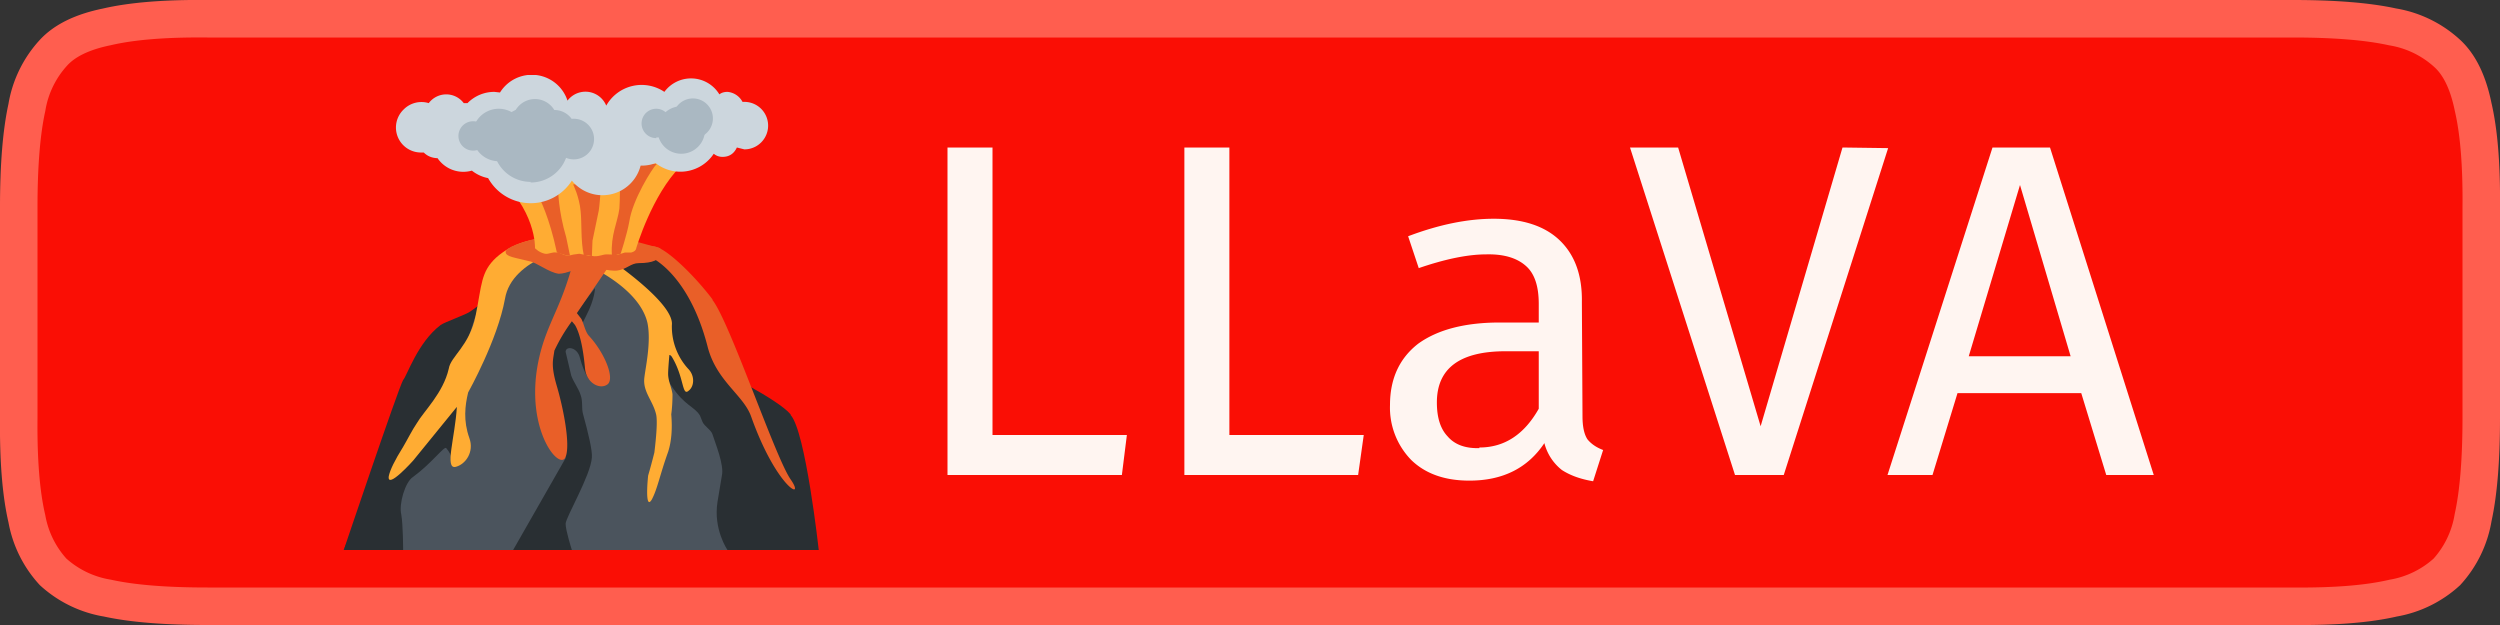 <svg fill="none" height="100" width="400" xmlns="http://www.w3.org/2000/svg" xmlns:xlink="http://www.w3.org/1999/xlink"><rect width="100%" height="100%" fill="#333333" stroke="none"/><clipPath id="a"><path d="m55 12h76v76h-76z"/></clipPath><path d="m3 33.2q0-10.1 1.3-16a17 17 0 0 1 4.2-8.7q2.7-3 8.6-4.2 6-1.4 16.1-1.3h333.6q10.1 0 16 1.3a17 17 0 0 1 8.7 4.2q3 2.7 4.2 8.6 1.4 6 1.3 16.1v33.6q0 10.1-1.3 16a17 17 0 0 1 -4.2 8.7 17 17 0 0 1 -8.6 4.2q-6 1.4-16.1 1.3h-333.6q-10.1 0-16-1.3a17 17 0 0 1 -8.7-4.2 17 17 0 0 1 -4.2-8.5q-1.4-6-1.3-16.1z" fill="#fa0e05" stroke="#ff5e4f" stroke-width="6"/><g clip-path="url(#a)"><path d="m80.3 88v-42.2s-2.4 2.2-5 4c-.6.5-4.1 1.7-4.8 2.2-3.7 2.8-5.4 8.2-6 8.8-.8 1.4-9.5 27.2-9.5 27.2z" fill="#292f33"/><path d="m122.6 88-11.7-37.5-17.9-12-13.6 4.7c-.9 1.7-3.3 7.3-3.3 7.3l-2.6 8-18.5 29.5z" fill="#4b545d"/><path d="m93.3 66.3c-.3-1 0-2-.4-3.1-.3-1-1.2-2.2-1.5-3.1l-.9-3.8c0-1 1.9-.8 2.3 1 .7 2.6 1.5 3.4 1.5 3.4s.2-7.1-1.3-8.6l.8-1.6c1.4-2.7 1.4-4.4 1.4-4.4s-5.3 6.5-6.8 10.2c-1.5 3.8 2.1 17 2.1 17l-8.4 14.7h9.4s-1-3.1-1-4.2c0-1 4-7.7 4.2-10.6.1-1.1-.6-4-1.4-6.9m33.2 0c-1-1.2-3.9-3-6.6-4.5 0 0-5-11.8-7.6-15.3-2.8-3.5-7.8-6.4-7.8-6.4l-5.5 3.2s3.6 3 5.6 6.4 1.5 7.5 1.6 8.3c.1 1 .1 2 1.2 3.7 2.2 3.3 3.7 3.3 4.6 4.8l.4 1c.3.7 1.4 1.3 1.6 2 .4 1.3 1.9 4.9 1.5 6.6l-.7 4.2c-.7 4.4 1.6 7.7 1.6 7.7h14.6s-2.1-19-4.5-21.6" fill="#292f33"/><path d="m110.1 59a10 10 0 0 1 -2.6-7c.4-3.5-9.8-10.4-9.8-10.4l-4 .7s8.6 3.6 9.9 9.4c.6 3-.3 7-.5 8.7-.3 2.3 1.4 3.7 1.9 6 .2 1.1 0 3.5-.3 6q-.5 2-1 3.7c-.3 3-.2 5.2.6 3.8.9-1.7 1.3-4 2.6-7.6q.8-2.5.5-6 .2-1.5.2-3.2c-.1-1-.7-2.1-.7-3.3q0-.7.2-3 .2 0 .4.3c2 3.3 1.6 6.4 2.7 5.4.9-.7 1-2.4-.1-3.5" fill="#ffac33"/><path d="m73.5 64.8s-9.4 6.5-11.8 9.6-6.7 13.6-6.7 13.6h9.5s0-4-.3-5.7c-.4-1.6.6-5.2 1.9-6 3-2.2 5-5 5.3-4.6 1.1 1.3 1.1 2.6 1.1 2.6s1-3 1.1-5.4z" fill="#292f33"/><path d="m93 38.6s-8.1-2.3-13.6 2.6c-2.5 2.3-2.3 4.4-3.3 9.3s-4 6.5-4.3 8.5c-.9 3.9-4 6.8-5.1 8.7-.7 1-1.6 2.8-2.2 3.8q-2 3.2-2.3 4.7c-.3 2.2 3.9-2.5 3.9-2.5l7-8.6c-.3 4.9-2 10-.2 9.6 1.6-.4 3-2.4 2.2-4.6-1-2.8-.7-5.2-.2-7.3.1-.2 4.7-8.4 5.9-15 1.1-6.6 11.3-8.4 11.3-8.4l4.8 1.8.9-2.2z" fill="#ffac33"/><path d="m114 47.9c-2.8-3.7-7-7.8-9-8.4-1.7-.6-.8 1.7-.8 1.7s6 2.6 9 14.2c1.4 5.6 5.8 7.8 7 11.3 4.1 11.5 8.8 13.6 6.3 10s-9.7-25.1-12.5-28.7m-21 3-.7-.9 5.8-8.5s-6.1-.6-6.3 0c-1.8 6.8-3.5 9-4.9 13.3-4 12.6 2.6 20.8 3.6 18.2.8-2-.4-7.9-1.4-11.3s-.6-4.2-.4-5.7a28 28 0 0 1 2.8-4.7l.5.6c1 1.7 1.4 4.8 1.6 6.9.2 2.4 2.4 3.5 3.6 2.6s-.4-5-3-7.8c-.6-.7-.8-2-1.2-2.7" fill="#e95f28"/><path d="m105.6 39.7s1.3 2.4-3.4 2.4c-1.3 0-1.9 1-3.5 1.2-1.3.1-3.2-.5-4.7-.5s-3.3 1-4.6 1c-1.6-.2-3.5-1.8-4.7-2-2.3-.6-3.8-.7-3.8-1.5 0-.7 2.6-1.6 4.8-2.1 1.2-.3 2.2.6 3.8.5l4.3-.3c1.5 0 3-.9 4.3-.8 1.6.2 3 1 4.2 1.2z" fill="#e95f28"/><path d="m108.9 26.6s-7.3-2.9-14.3-2.9-15.6 4-15.6 4c6.9 5.8 6.6 12 6.6 12h16.2s2.5-8.5 7.1-13.1" fill="#ffac33"/><path d="m101.8 39.7s0 .5-.8.7h-1l-1.3.4q-.8-.1-1.6-.1c-.7 0-1 .3-2 .3l-1.4-.2-1-.2q-1 .1-1.7.3c-1 0-1.1-.5-2-.5-.7-.1-1.2.3-1.8.2-1-.2-1.6-.9-1.6-.9 0-.6 3.6-1.1 8.1-1.1s8.1 1.1 8.1 1.1" fill="#ffac33"/><path d="m91.2 40.9-.6-2.9c-1.3-4.4-1.3-7.7-1.3-7.7l-3 1.4s1.6 3 2.8 8.7q0 0 1 .3c.4.2 1 .2 1 .2m3.6.1.1-2.5 1-4.8c.3-2.1.2-3.6.6-4.4l-4.7.2s1 2 1.2 4.3c.2 1.8 0 4.7.5 7h.7zm4.6-.4s1-3 1.4-5.2c.5-3.4 3.6-8.4 4.4-9.2l-6-.2s.2 4.4 0 7.4c-.3 2.2-1.4 4.2-1.2 7.4h.7z" fill="#e95f28"/><path d="m119.1 16.3h-.3a3 3 0 0 0 -2.4-1.6q-.8 0-1.3.4a5.3 5.3 0 0 0 -8.8-.4 6.5 6.5 0 0 0 -9.3 2.2 3.6 3.6 0 0 0 -6.2-.8 6 6 0 0 0 -10.8-1.3l-.9-.1a6 6 0 0 0 -4.3 1.8h-.6a3.5 3.5 0 0 0 -5.6 0 4 4 0 0 0 -4 1 4 4 0 0 0 2.9 6.9h.3q.8.8 2 .9h.2a5 5 0 0 0 5.5 2 6 6 0 0 0 2.6 1.2 7.8 7.8 0 0 0 13.4.4 6.3 6.3 0 0 0 11-2.4h.2q1.1 0 2.2-.4a6.4 6.4 0 0 0 9.3-1.5q.6.5 1.4.5 1.6 0 2.3-1.5l1.2.3a3.8 3.8 0 0 0 0-7.6" fill="#ccd6dd"/><g fill="#aab8c2"><path d="m85 26.2a4.3 4.3 0 1 0 0-8.5 4.3 4.3 0 0 0 0 8.5"/><path d="m79.8 25.8a4.2 4.2 0 1 0 0-8.4 4.2 4.2 0 0 0 0 8.4"/><path d="m75.7 24.1a2.3 2.3 0 1 0 0-4.7 2.3 2.3 0 0 0 0 4.7m29.3-2.1a2.3 2.3 0 1 0 0-4.6 2.3 2.3 0 0 0 0 4.7m5.3 0a3.2 3.2 0 1 0 0-6.3 3.2 3.2 0 0 0 0 6.3m-21.6 2.3a3.4 3.4 0 1 0 0-6.8 3.4 3.4 0 0 0 0 6.8"/><path d="m109 24.6a3.8 3.8 0 1 0 0-7.6 3.8 3.8 0 0 0 0 7.6m-17.2.9a3.2 3.2 0 1 0 0-6.5 3.2 3.2 0 0 0 0 6.5"/><path d="m85 23a3.6 3.6 0 1 0 0-7.1 3.6 3.6 0 0 0 0 7.1"/><path d="m84.9 29.2a6 6 0 1 0 0-12.1 6 6 0 0 0 0 12"/></g></g><path d="m158.8 23.6v46h21.5l-.8 6.4h-27.9v-52.4zm37.9 0v46h21.5l-.9 6.4h-27.8v-52.4zm56.5 43q0 2.5.8 3.7.9 1.1 2.5 1.7l-1.6 5q-3-.5-5-1.8a8 8 0 0 1 -2.8-4.3q-4 6-12 6-5.9 0-9.3-3.3a12 12 0 0 1 -3.4-8.8q0-6.3 4.5-9.8 4.7-3.4 13.1-3.4h6.2v-3q0-4.2-2-6-2.2-2-6.4-1.9-4.4 0-10.8 2.2l-1.7-5.1q7.4-2.8 13.7-2.8 7 0 10.6 3.5t3.5 9.8zm-16.5 5q6 0 9.5-6.2v-9.2h-5.3q-11 0-11 8.2 0 3.6 1.7 5.4 1.7 2 5.1 1.9m65.4-48-16.7 52.3h-7.8l-16.8-52.4h7.7l13.2 44.6 13.1-44.6zm34.9 52.3-4-13.1h-19.8l-4 13.1h-7.2l16.8-52.4h9.2l16.6 52.4zm-22-19h16.3l-8.1-27.4z" fill="#fff5f1"/></svg>